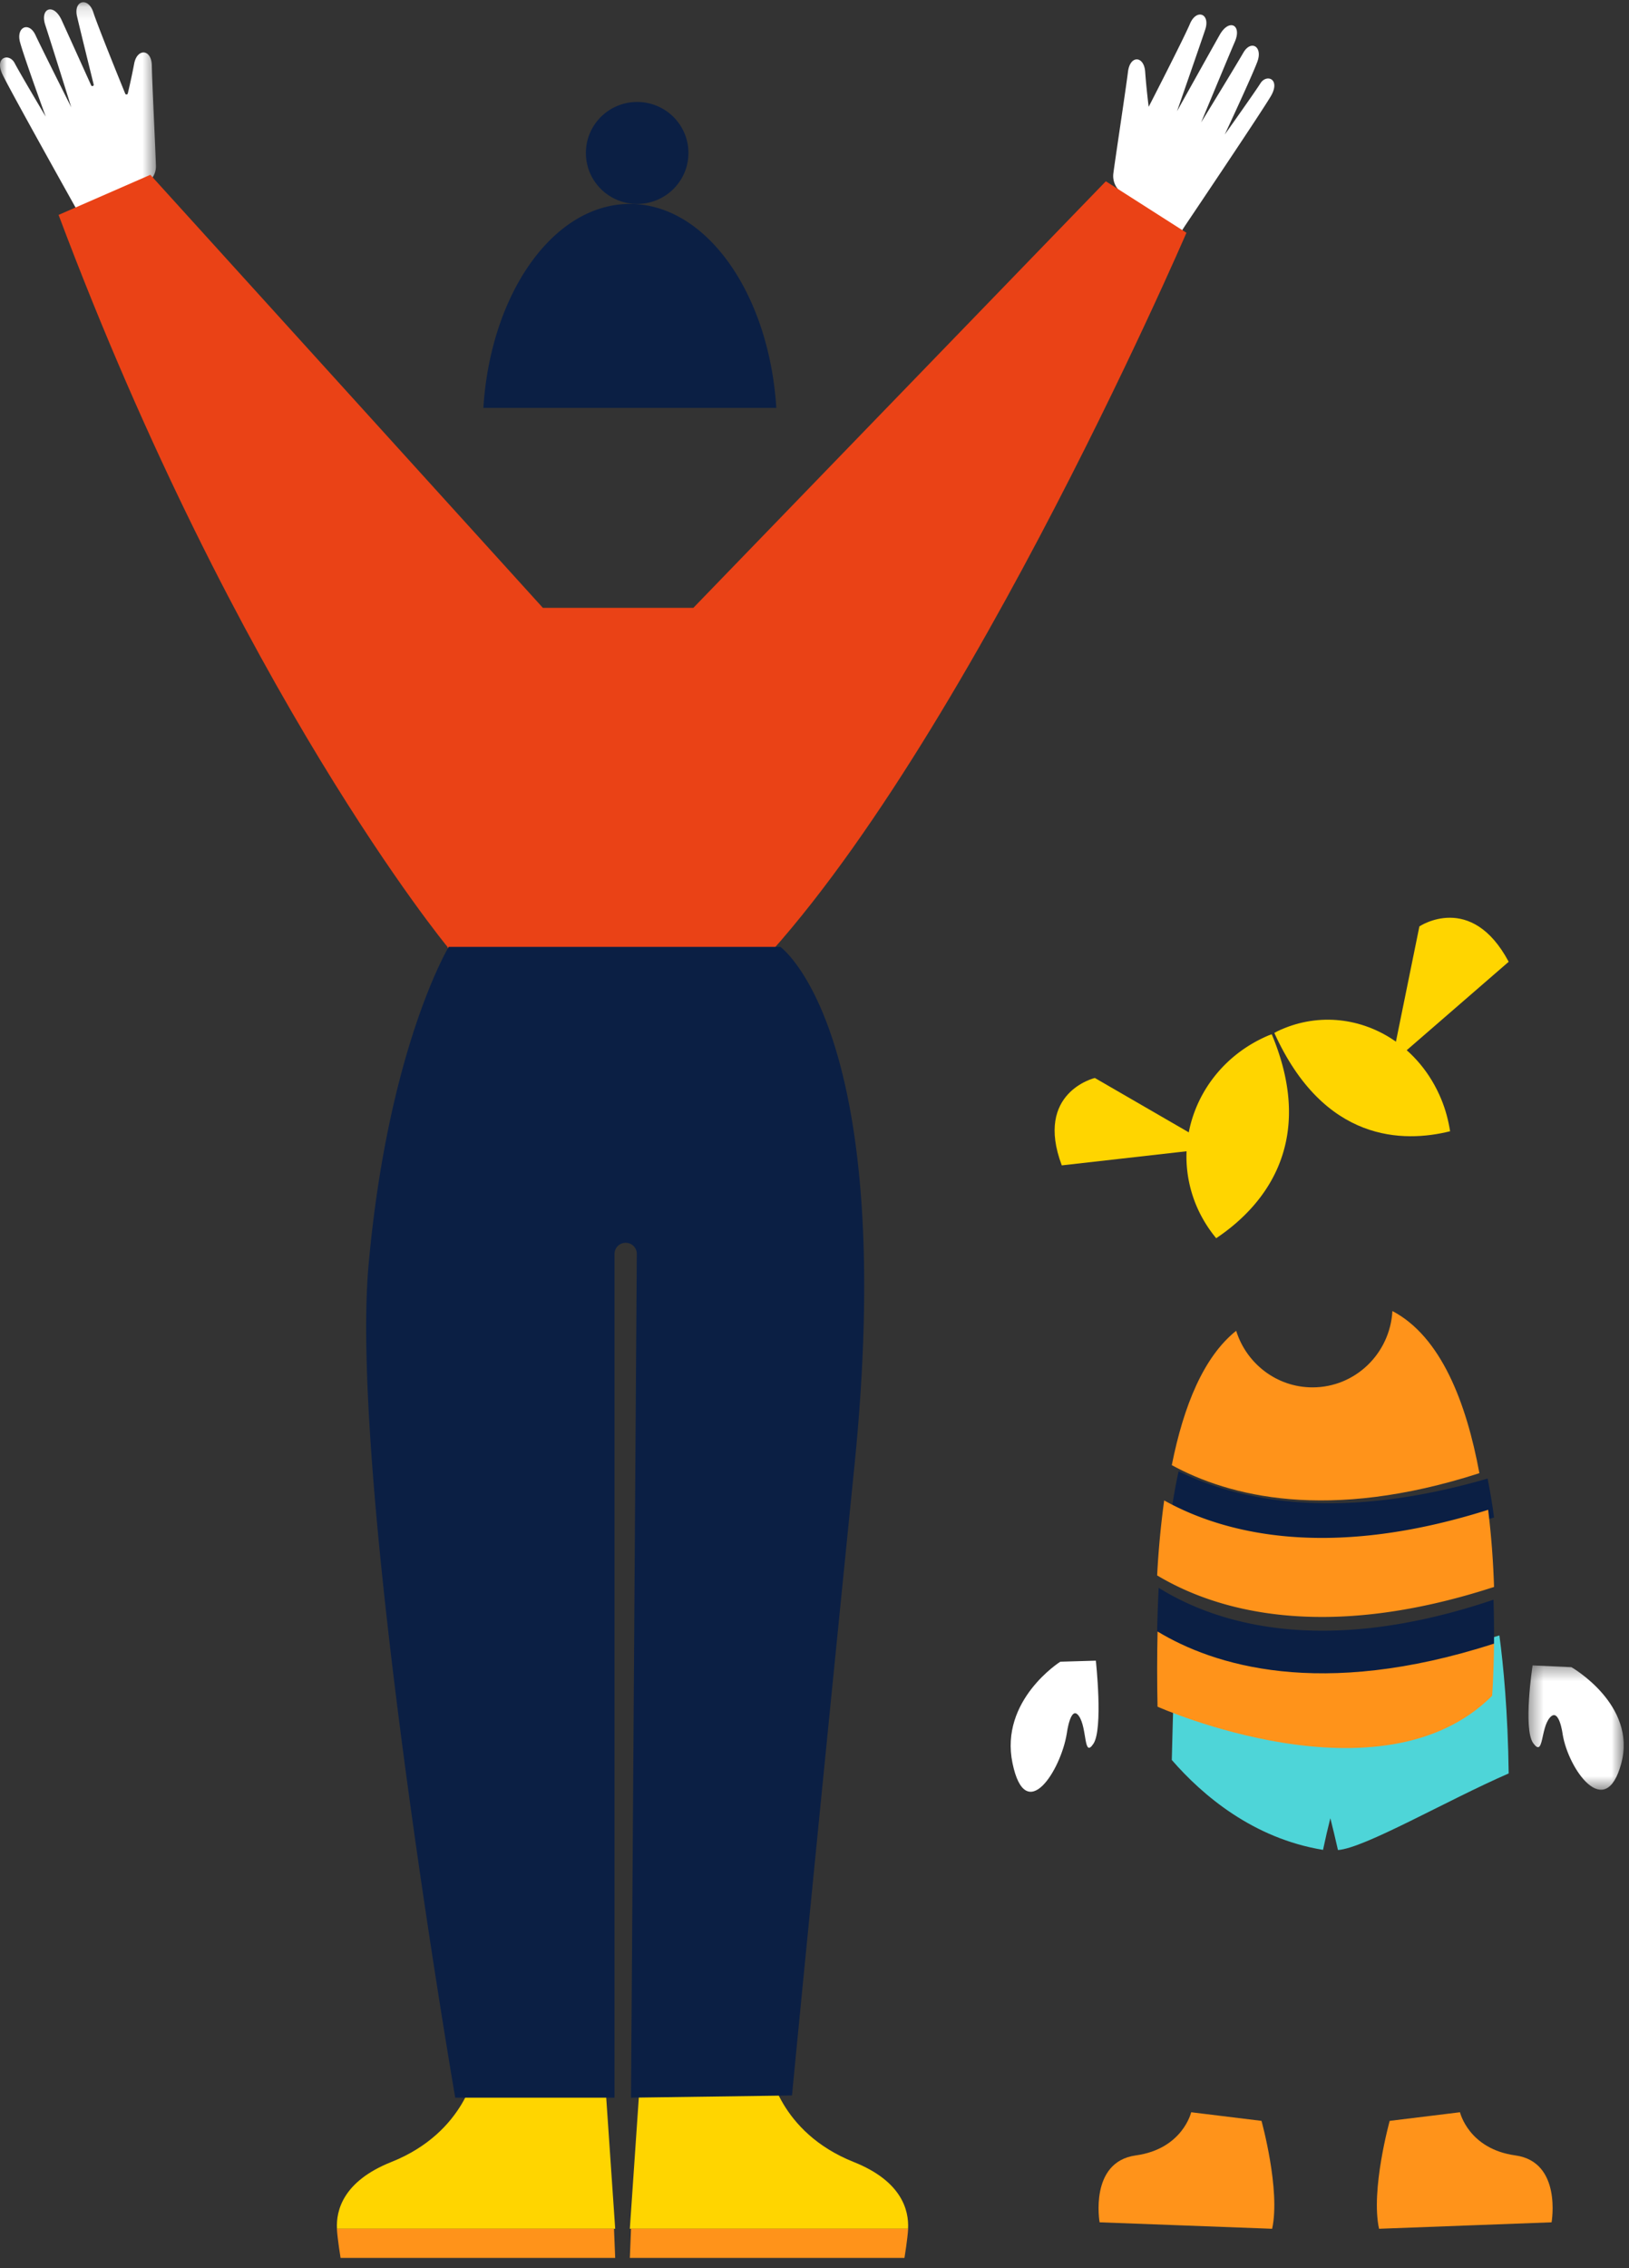 <svg width="120" height="167" viewBox="0 0 120 167" xmlns="http://www.w3.org/2000/svg" xmlns:xlink="http://www.w3.org/1999/xlink"><rect x="0" y="0" width="120" height="167" fill="#333333" stroke="none"/><defs><path id="a" d="M0 .164h11.486v15.834H0z"/><path id="c" d="M.377.348h7.018v9.157H.377z"/></defs><g fill="none" fill-rule="evenodd"><g><mask id="b" fill="#fff"><use xlink:href="#a"/></mask><path d="M3.334 1.836C3.74 3.08 5.25 7.902 5.25 7.902S3.084 3.59 2.61 2.577c-.473-1.013-1.439-.595-1.133.534.305 1.128 1.89 5.476 1.89 5.476s-1.894-3.185-2.29-3.944c-.383-.733-1.46-.48-.936.746.363.848 5.528 10.075 5.528 10.075l.279.534 4.995-1.895a.094.094 0 0 0 .059-.112l-.13-.478a.09.09 0 0 1 .033-.097c.15-.113.595-.506.581-1.19-.016-.824-.279-6.169-.303-7.404-.024-1.235-1.088-1.277-1.3-.13a47.681 47.681 0 0 1-.47 2.19c-.021.092-.152.102-.188.015-.444-1.09-2.032-4.999-2.35-5.99-.371-1.157-1.477-.892-1.2.3.195.84.853 3.51 1.225 5.013.028.113-.139.166-.187.06A1742.54 1742.54 0 0 0 4.54 1.481C3.956.2 2.926.591 3.334 1.836" fill="#FFF" mask="url(#b)"/></g><path d="M89.844 2.575c-.7 1.24-3.137 5.61-3.137 5.61S88.39 3.36 88.782 2.18c.393-1.18-.645-1.563-1.124-.428-.48 1.135-3.041 6.114-3.041 6.114s-.172-1.359-.258-2.579c-.083-1.185-1.112-1.253-1.266-.002-.154 1.252-.974 6.648-1.077 7.482a1.51 1.51 0 0 0 .478 1.307l-.227.614 4.685 2.472.326-.512s5.952-8.836 6.39-9.659c.636-1.191-.375-1.558-.82-.853-.463.73-2.626 3.768-2.626 3.768s1.988-4.25 2.402-5.364c.413-1.114-.472-1.637-1.036-.657-.563.98-3.107 5.133-3.107 5.133s1.965-4.737 2.49-5.96c.524-1.221-.427-1.723-1.127-.482" fill="#FFF"/><path d="M28.825 159.188c5.527-2.202 6.218-6.882 6.218-6.882l9.533.964.742 10.834H24.823c-.073-1.36.46-3.505 4.002-4.916" fill="#FFD500"/><path d="M45.23 164.104l.088 2.145h-20.23s-.23-1.403-.271-2.145h20.414z" fill="#FF931A"/><path d="M62.89 159.188c-5.527-2.202-6.218-6.882-6.218-6.882l-9.533.964-.742 10.834h20.495c.073-1.36-.46-3.505-4.002-4.916" fill="#FFD500"/><path d="M46.484 164.104l-.087 2.145h20.23s.23-1.403.271-2.145H46.484z" fill="#FF931A"/><path d="M4.316 15.823l6.76-2.952L39.99 44.755h11.086l30.385-31.407 5.938 3.79S69.734 58.175 53.781 73.204l-19.47.805-1.351-4.294s-15.434-18.7-28.644-53.89" fill="#EA4216"/><path d="M57.187 30.032c-.534-8.428-5.16-15.016-10.79-15.016-5.63 0-10.256 6.588-10.79 15.016h21.58zM50.713 11.262c0 2.073-1.69 3.754-3.776 3.754s-3.777-1.68-3.777-3.754c0-2.073 1.69-3.754 3.777-3.754 2.085 0 3.776 1.68 3.776 3.754M33.054 69.718h24.43s8.685 6.172 5.458 38.212c-3.227 32.04-4.6 46.358-4.6 46.358l-11.857.163.425-62.13a.813.813 0 0 0-.82-.813.814.814 0 0 0-.821.807v62.136H33.534s-7.823-45.335-6.382-61.324c1.44-15.989 5.902-23.41 5.902-23.41" fill="#0B1F44"/><path d="M110.058 121.16c-.273-2.099-.523-3.176-.523-3.176-.835 2.054-8.13 2.816-11.543 3.063-3.413-.247-10.707-1.01-11.542-3.063 0 0-.056 1.075-.13 2.884 4.452 2.274 12.1 4.066 23.738.292" fill="#4ED5D8"/><path d="M86.63 120.129c-.095 2.232-.221 5.606-.31 9.458 2.262 2.6 5.987 5.774 11.14 6.618.181-.85.362-1.636.54-2.328.177.696.366 1.487.561 2.34 1.958-.134 7.993-3.644 12.576-5.64-.06-4.527-.386-7.933-.684-10.162-11.68 3.69-19.356 1.938-23.824-.286" fill="#4ED5D8"/><path d="M114.297 163.628s.785-4.45-2.667-4.926c-3.453-.477-4.08-3.178-4.08-3.178l-5.179.635s-1.412 5.085-.784 7.945l12.71-.476zM81.002 163.628s-.785-4.45 2.667-4.926c3.452-.477 4.08-3.178 4.08-3.178l5.179.635s1.412 5.085.784 7.945l-12.71-.476z" fill="#FF931A"/><path d="M110.058 111.734a41.563 41.563 0 0 0-.476-2.868c-11.226 3.266-18.551 1.538-22.76-.536a39.333 39.333 0 0 0-.502 2.75c4.173 2.21 11.78 4.248 23.738.654" fill="#0B1F44"/><path d="M110.058 116.846a62.784 62.784 0 0 0-.434-5.68c-12.022 3.798-19.669 1.644-23.865-.69a65.883 65.883 0 0 0-.518 5.521c4.116 2.468 12.027 5.006 24.817.85" fill="#FF931A"/><path d="M110.055 121.053c.009-.972.001-2.073-.037-3.266-12.711 4.291-20.573 1.671-24.663-.876a101.8 101.8 0 0 0-.114 3.208c4.062 2.57 11.963 5.282 24.814.934" fill="#0B1F44"/><path d="M85.273 120.129c-.042 1.843-.042 3.7-.003 5.534 0 0 16.481 7.36 24.646-.8 0 0 .121-1.522.142-3.844-12.835 4.146-20.728 1.56-24.785-.89M108.979 108.47c-.957-5.188-2.828-10.06-6.407-11.938-.178 3.133-2.74 5.62-5.883 5.62-2.639 0-4.872-1.752-5.627-4.167-2.388 1.909-3.863 5.493-4.742 9.893 4.19 2.287 11.484 4.192 22.659.592" fill="#FF931A"/><path d="M78.109 122.35s-4.487 2.83-3.522 7.476c.965 4.646 3.56.524 3.997-2.185 0 0 .282-2.166.896-1.285.614.88.334 3.136 1.066 2.036s.179-6.118.179-6.118l-2.616.077z" fill="#FFF"/><g transform="translate(112.216 122.274)"><mask id="d" fill="#fff"><use xlink:href="#c"/></mask><path d="M3.54.48L.682.347s-.72 4.69.053 5.739c.774 1.048.521-1.073 1.213-1.885.691-.812.95 1.225.95 1.225.413 2.55 3.153 6.472 4.316 2.139C8.378 3.233 3.54.479 3.54.479" fill="#FFF" mask="url(#d)"/></g><path d="M93.683 76.153c-.086.034-.174.06-.26.096-3.132 1.336-5.212 4.011-5.83 7.012a9.33 9.33 0 0 0 .682 5.835 9.66 9.66 0 0 0 1.316 2.073c3.193-2.135 7.547-6.766 4.092-15.016" fill="#FFD500"/><path d="M78.216 85.806l11.341-1.282-8.906-5.153s-4.462 1.052-2.435 6.435M93.873 76.054c.076-.04.147-.085.224-.122 2.827-1.353 5.95-1.038 8.417.552 1.562 1.007 2.861 2.525 3.657 4.454.318.77.525 1.561.65 2.356-3.42.854-9.283.853-12.948-7.24" fill="#FFD500"/><path d="M111.137 70.815l-8.632 7.483 2.054-10.087s3.816-2.57 6.578 2.604" fill="#FFD500"/></g></svg>
